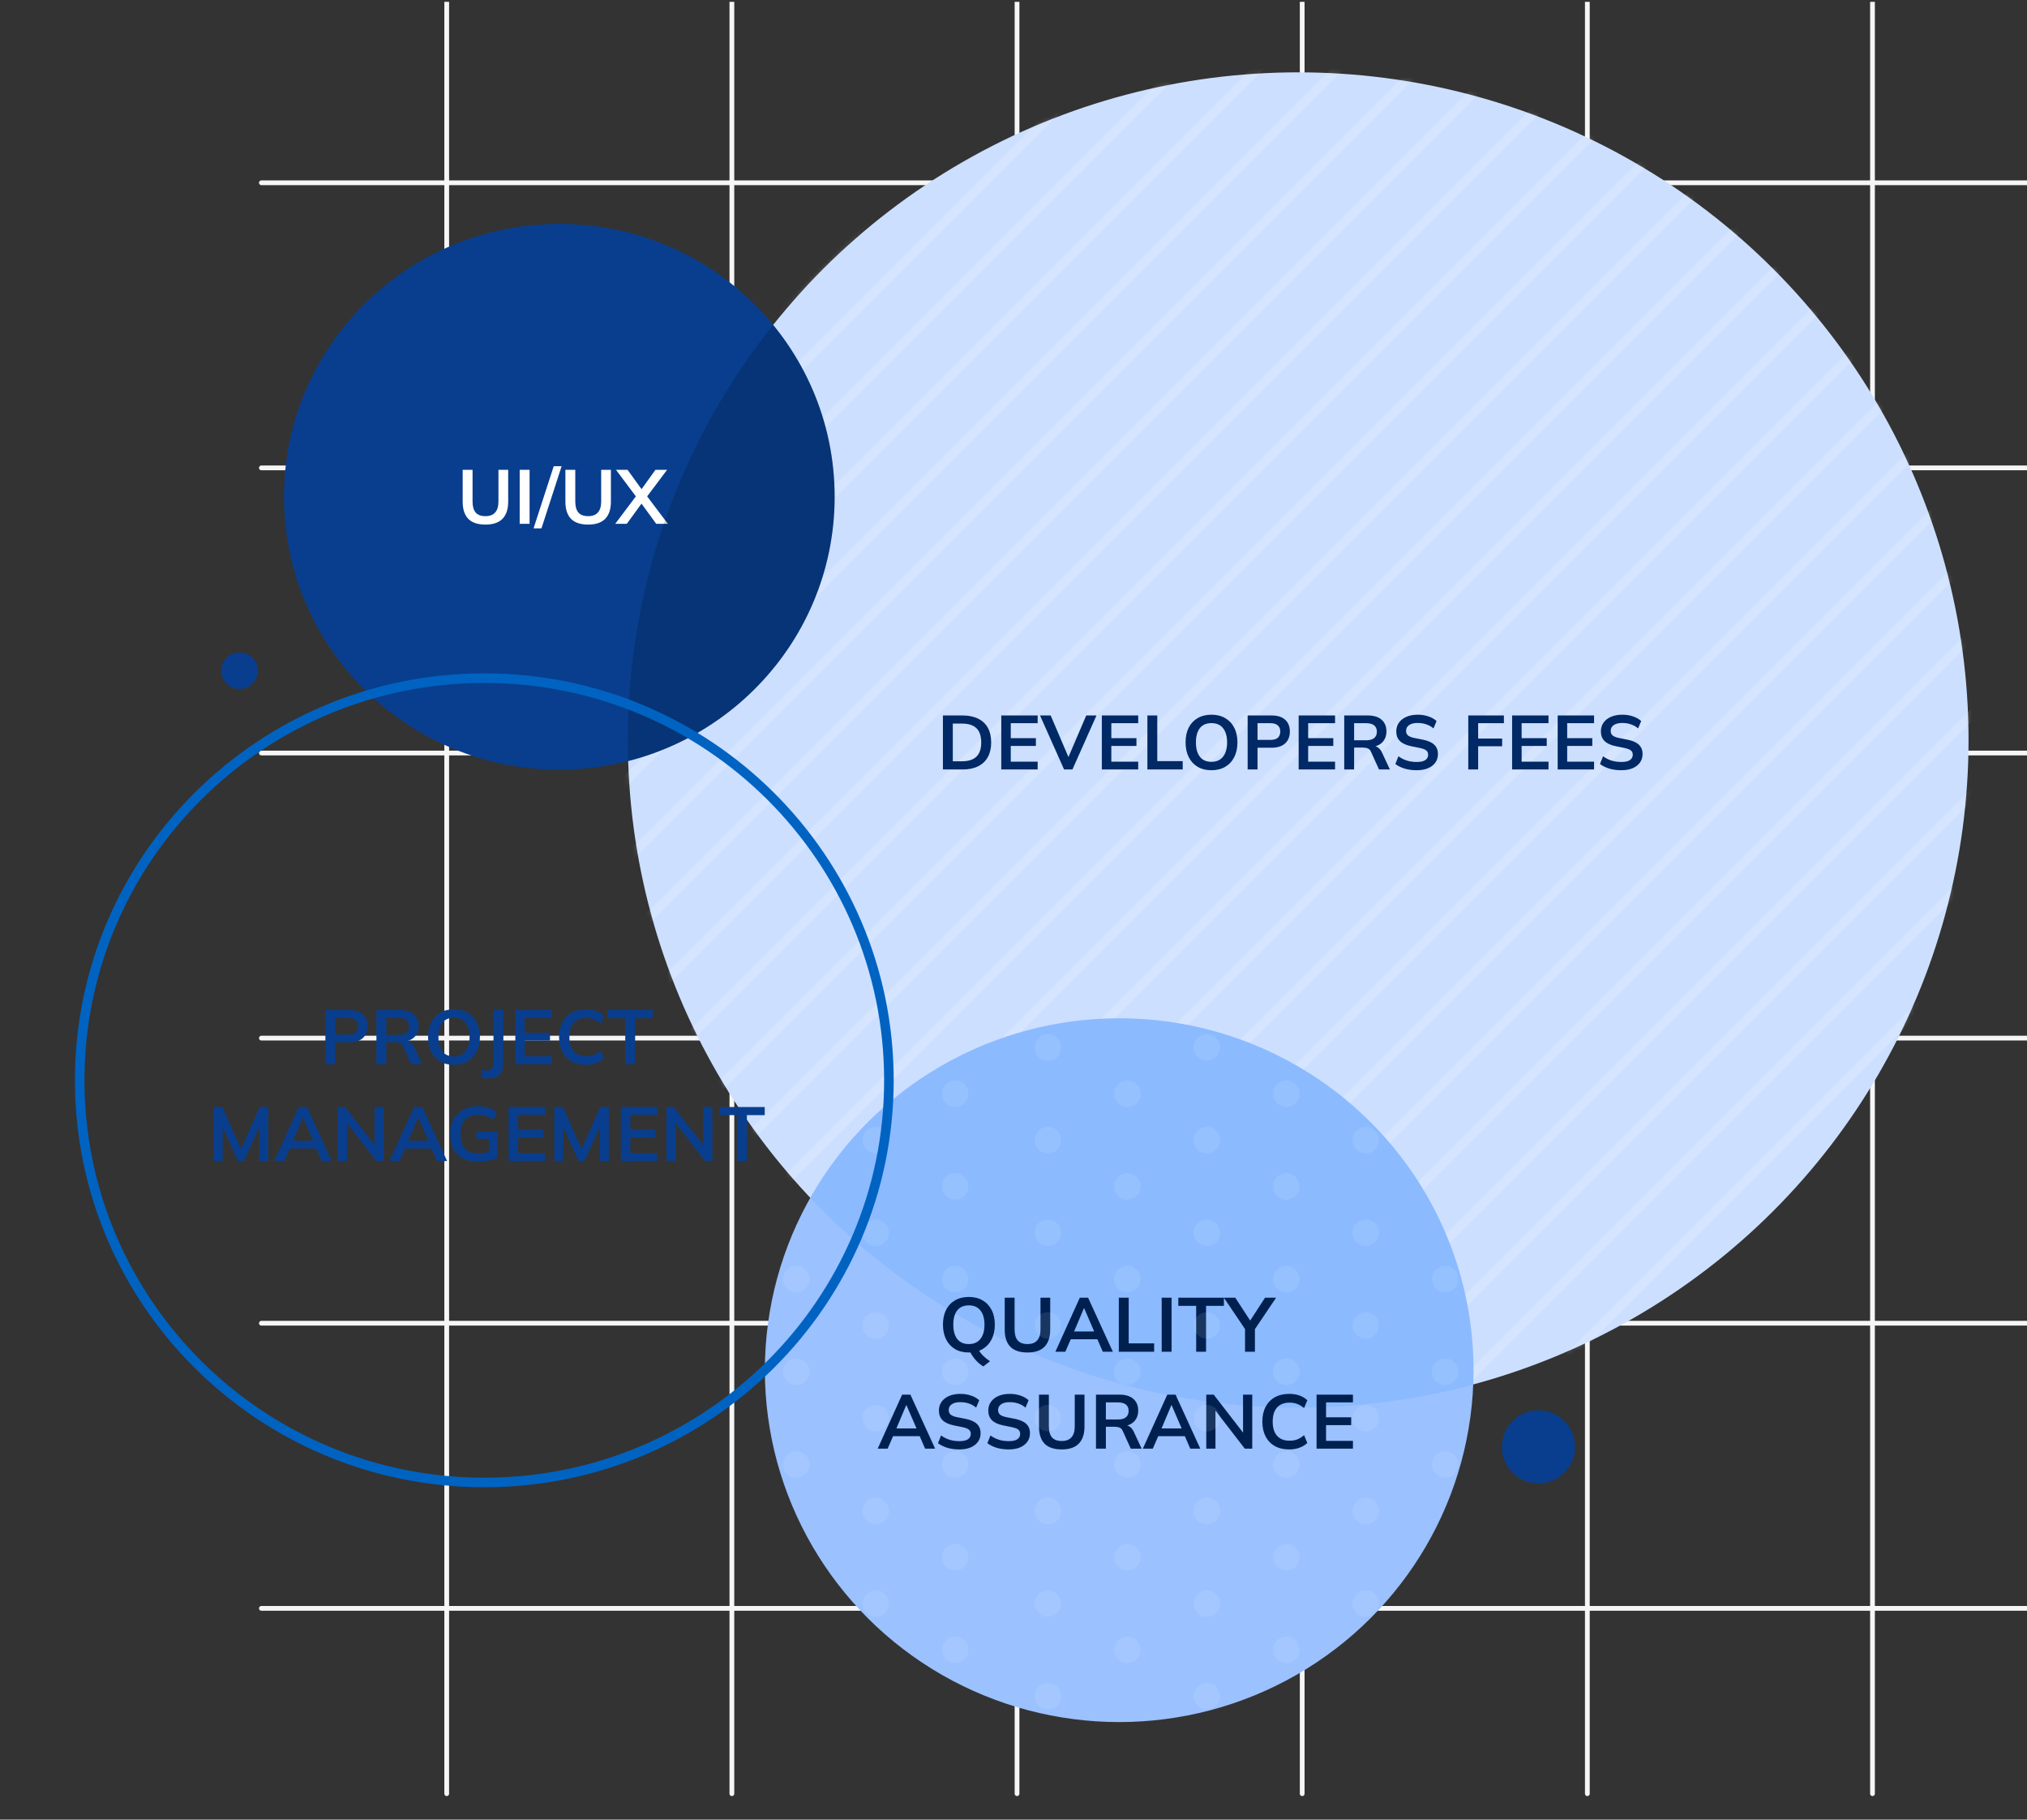 <?xml version="1.0" encoding="UTF-8"?>
<svg xmlns="http://www.w3.org/2000/svg" width="460" height="413" viewBox="0 0 460 413" fill="none">
  <rect x="0" y="0" width="460" height="413" fill="#333333" stroke="none"/>
  <g clip-path="url(#clip0_3981_9127)">
    <path d="M101.377 -0.58L101.377 407.106" stroke="#F6F6F6" stroke-width="1.079" stroke-linecap="round"></path>
    <path d="M295.514 -0.58L295.514 407.106" stroke="#F6F6F6" stroke-width="1.079" stroke-linecap="round"></path>
    <path d="M166.09 -0.58L166.09 407.106" stroke="#F6F6F6" stroke-width="1.079" stroke-linecap="round"></path>
    <path d="M360.225 -0.58L360.225 407.106" stroke="#F6F6F6" stroke-width="1.079" stroke-linecap="round"></path>
    <path d="M230.801 -0.58L230.801 407.106" stroke="#F6F6F6" stroke-width="1.079" stroke-linecap="round"></path>
    <path d="M424.938 -0.58L424.937 407.106" stroke="#F6F6F6" stroke-width="1.079" stroke-linecap="round"></path>
    <path d="M467 41.482L59.314 41.482" stroke="#F6F6F6" stroke-width="1.079" stroke-linecap="round"></path>
    <path d="M467 235.619L59.314 235.619" stroke="#F6F6F6" stroke-width="1.079" stroke-linecap="round"></path>
    <path d="M467 106.195L59.314 106.195" stroke="#F6F6F6" stroke-width="1.079" stroke-linecap="round"></path>
    <path d="M467 300.33L59.314 300.33" stroke="#F6F6F6" stroke-width="1.079" stroke-linecap="round"></path>
    <path d="M467 170.906L59.314 170.906" stroke="#F6F6F6" stroke-width="1.079" stroke-linecap="round"></path>
    <path d="M467 365.043L59.314 365.043" stroke="#F6F6F6" stroke-width="1.079" stroke-linecap="round"></path>
    <ellipse cx="294.608" cy="167.948" rx="152.127" ry="151.529" fill="#CCDFFF"></ellipse>
    <mask id="mask0_3981_9127" style="mask-type:alpha" maskUnits="userSpaceOnUse" x="142" y="16" width="305" height="304">
      <ellipse cx="294.608" cy="167.948" rx="152.127" ry="151.529" fill="#CCDFFF"></ellipse>
    </mask>
    <g mask="url(#mask0_3981_9127)">
      <g opacity="0.2">
        <path d="M195.39 14.854L-109.635 319.878" stroke="white" stroke-width="2.101" stroke-linecap="round"></path>
        <path d="M485.874 14.854L180.85 319.878" stroke="white" stroke-width="2.101" stroke-linecap="round"></path>
        <path d="M340.632 14.854L35.607 319.878" stroke="white" stroke-width="2.101" stroke-linecap="round"></path>
        <path d="M631.118 14.854L326.094 319.878" stroke="white" stroke-width="2.101" stroke-linecap="round"></path>
        <path d="M268.011 14.854L-37.014 319.878" stroke="white" stroke-width="2.101" stroke-linecap="round"></path>
        <path d="M558.497 14.854L253.473 319.878" stroke="white" stroke-width="2.101" stroke-linecap="round"></path>
        <path d="M413.253 14.854L108.229 319.878" stroke="white" stroke-width="2.101" stroke-linecap="round"></path>
        <path d="M703.739 14.854L398.715 319.878" stroke="white" stroke-width="2.101" stroke-linecap="round"></path>
        <path d="M231.7 14.854L-73.324 319.878" stroke="white" stroke-width="2.101" stroke-linecap="round"></path>
        <path d="M522.186 14.854L217.162 319.878" stroke="white" stroke-width="2.101" stroke-linecap="round"></path>
        <path d="M376.942 14.854L71.918 319.878" stroke="white" stroke-width="2.101" stroke-linecap="round"></path>
        <path d="M667.429 14.854L362.404 319.878" stroke="white" stroke-width="2.101" stroke-linecap="round"></path>
        <path d="M304.321 14.854L-0.703 319.878" stroke="white" stroke-width="2.101" stroke-linecap="round"></path>
        <path d="M594.808 14.854L289.783 319.878" stroke="white" stroke-width="2.101" stroke-linecap="round"></path>
        <path d="M449.563 14.854L144.539 319.878" stroke="white" stroke-width="2.101" stroke-linecap="round"></path>
        <path d="M740.05 14.854L435.025 319.878" stroke="white" stroke-width="2.101" stroke-linecap="round"></path>
        <path d="M213.544 14.854L-91.481 319.878" stroke="white" stroke-width="2.101" stroke-linecap="round"></path>
        <path d="M504.03 14.854L199.006 319.878" stroke="white" stroke-width="2.101" stroke-linecap="round"></path>
        <path d="M358.788 14.854L53.764 319.878" stroke="white" stroke-width="2.101" stroke-linecap="round"></path>
        <path d="M649.272 14.854L344.248 319.878" stroke="white" stroke-width="2.101" stroke-linecap="round"></path>
        <path d="M286.167 14.854L-18.857 319.878" stroke="white" stroke-width="2.101" stroke-linecap="round"></path>
        <path d="M576.651 14.854L271.627 319.878" stroke="white" stroke-width="2.101" stroke-linecap="round"></path>
        <path d="M431.409 14.854L126.385 319.878" stroke="white" stroke-width="2.101" stroke-linecap="round"></path>
        <path d="M721.894 14.854L416.869 319.878" stroke="white" stroke-width="2.101" stroke-linecap="round"></path>
        <path d="M249.856 14.854L-55.168 319.878" stroke="white" stroke-width="2.101" stroke-linecap="round"></path>
        <path d="M540.341 14.854L235.316 319.878" stroke="white" stroke-width="2.101" stroke-linecap="round"></path>
        <path d="M395.099 14.854L90.074 319.878" stroke="white" stroke-width="2.101" stroke-linecap="round"></path>
        <path d="M685.583 14.854L380.559 319.878" stroke="white" stroke-width="2.101" stroke-linecap="round"></path>
        <path d="M322.478 14.854L17.453 319.878" stroke="white" stroke-width="2.101" stroke-linecap="round"></path>
        <path d="M612.962 14.854L307.938 319.878" stroke="white" stroke-width="2.101" stroke-linecap="round"></path>
        <path d="M467.72 14.854L162.695 319.878" stroke="white" stroke-width="2.101" stroke-linecap="round"></path>
      </g>
    </g>
    <path d="M213.982 174.645V162.387H218.433C219.836 162.387 221.018 162.631 221.98 163.118C222.953 163.593 223.689 164.288 224.188 165.204C224.686 166.108 224.935 167.209 224.935 168.507C224.935 169.794 224.686 170.895 224.188 171.811C223.689 172.726 222.953 173.428 221.98 173.914C221.018 174.401 219.836 174.645 218.433 174.645H213.982ZM216.225 172.784H218.294C219.778 172.784 220.879 172.431 221.597 171.724C222.316 171.017 222.675 169.945 222.675 168.507C222.675 167.058 222.316 165.986 221.597 165.291C220.879 164.584 219.778 164.23 218.294 164.23H216.225V172.784ZM227.225 174.645V162.387H235.484V164.143H229.381V167.534H235.084V169.307H229.381V172.871H235.484V174.645H227.225ZM241.478 174.645L236.019 162.387H238.436L242.835 172.68H242.104L246.503 162.387H248.833L243.374 174.645H241.478ZM250.045 174.645V162.387H258.303V164.143H252.2V167.534H257.903V169.307H252.2V172.871H258.303V174.645H250.045ZM260.384 174.645V162.387H262.627V172.749H268.399V174.645H260.384ZM269.051 168.507C269.051 167.221 269.283 166.108 269.747 165.169C270.222 164.23 270.9 163.506 271.781 162.996C272.662 162.474 273.711 162.214 274.928 162.214C276.133 162.214 277.176 162.474 278.057 162.996C278.938 163.506 279.616 164.23 280.091 165.169C280.578 166.108 280.821 167.215 280.821 168.49C280.821 169.776 280.578 170.895 280.091 171.845C279.616 172.784 278.938 173.514 278.057 174.036C277.176 174.558 276.133 174.818 274.928 174.818C273.711 174.818 272.662 174.558 271.781 174.036C270.911 173.514 270.239 172.784 269.764 171.845C269.289 170.895 269.051 169.782 269.051 168.507ZM271.398 168.507C271.398 169.887 271.694 170.964 272.285 171.741C272.876 172.518 273.757 172.906 274.928 172.906C276.063 172.906 276.939 172.518 277.553 171.741C278.167 170.964 278.474 169.887 278.474 168.507C278.474 167.116 278.167 166.038 277.553 165.273C276.95 164.508 276.075 164.126 274.928 164.126C273.757 164.126 272.876 164.508 272.285 165.273C271.694 166.038 271.398 167.116 271.398 168.507ZM283.136 174.645V162.387H288.578C289.922 162.387 290.948 162.712 291.655 163.361C292.362 164.01 292.715 164.903 292.715 166.038C292.715 167.163 292.362 168.055 291.655 168.716C290.948 169.377 289.922 169.707 288.578 169.707H285.379V174.645H283.136ZM285.379 167.934H288.317C289.059 167.934 289.615 167.771 289.986 167.447C290.357 167.111 290.542 166.641 290.542 166.038C290.542 165.436 290.357 164.972 289.986 164.648C289.615 164.311 289.059 164.143 288.317 164.143H285.379V167.934ZM294.715 174.645V162.387H302.973V164.143H296.871V167.534H302.574V169.307H296.871V172.871H302.973V174.645H294.715ZM305.055 174.645V162.387H310.41C311.754 162.387 312.792 162.706 313.522 163.344C314.264 163.981 314.635 164.868 314.635 166.004C314.635 166.757 314.467 167.4 314.13 167.934C313.806 168.467 313.336 168.878 312.722 169.168C312.108 169.446 311.383 169.585 310.549 169.585L310.792 169.255H311.383C311.87 169.255 312.305 169.382 312.687 169.637C313.07 169.892 313.383 170.281 313.626 170.802L315.417 174.645H312.948L311.14 170.663C310.978 170.257 310.729 169.991 310.392 169.863C310.068 169.736 309.674 169.672 309.21 169.672H307.298V174.645H305.055ZM307.298 168.02H310.045C310.833 168.02 311.43 167.858 311.836 167.534C312.253 167.198 312.461 166.711 312.461 166.073C312.461 165.436 312.253 164.955 311.836 164.63C311.43 164.306 310.833 164.143 310.045 164.143H307.298V168.02ZM321.506 174.818C320.52 174.818 319.61 174.697 318.776 174.453C317.953 174.198 317.246 173.851 316.655 173.41L317.35 171.654C317.744 171.932 318.156 172.17 318.585 172.367C319.014 172.552 319.471 172.697 319.958 172.802C320.445 172.894 320.961 172.941 321.506 172.941C322.421 172.941 323.082 172.79 323.488 172.489C323.893 172.187 324.096 171.793 324.096 171.306C324.096 170.878 323.957 170.553 323.679 170.333C323.401 170.101 322.902 169.91 322.184 169.759L320.219 169.359C319.095 169.127 318.254 168.739 317.698 168.194C317.142 167.65 316.863 166.919 316.863 166.004C316.863 165.239 317.066 164.572 317.472 164.004C317.878 163.436 318.446 162.996 319.176 162.683C319.906 162.37 320.758 162.214 321.732 162.214C322.601 162.214 323.406 162.341 324.148 162.596C324.89 162.839 325.51 163.193 326.008 163.657L325.313 165.326C324.815 164.908 324.27 164.601 323.679 164.404C323.088 164.196 322.427 164.091 321.697 164.091C320.874 164.091 320.231 164.253 319.767 164.578C319.315 164.891 319.089 165.326 319.089 165.882C319.089 166.311 319.228 166.653 319.506 166.908C319.796 167.163 320.283 167.36 320.967 167.499L322.914 167.881C324.073 168.113 324.931 168.496 325.487 169.029C326.043 169.55 326.321 170.257 326.321 171.15C326.321 171.88 326.124 172.523 325.73 173.08C325.336 173.625 324.78 174.053 324.061 174.366C323.343 174.668 322.491 174.818 321.506 174.818ZM333.205 174.645V162.387H341.29V164.143H335.448V167.621H340.89V169.377H335.448V174.645H333.205ZM343.155 174.645V162.387H351.413V164.143H345.311V167.534H351.013V169.307H345.311V172.871H351.413V174.645H343.155ZM353.495 174.645V162.387H361.753V164.143H355.651V167.534H361.353V169.307H355.651V172.871H361.753V174.645H353.495ZM367.942 174.818C366.957 174.818 366.047 174.697 365.212 174.453C364.389 174.198 363.682 173.851 363.091 173.41L363.786 171.654C364.181 171.932 364.592 172.17 365.021 172.367C365.45 172.552 365.908 172.697 366.394 172.802C366.881 172.894 367.397 172.941 367.942 172.941C368.857 172.941 369.518 172.79 369.924 172.489C370.329 172.187 370.532 171.793 370.532 171.306C370.532 170.878 370.393 170.553 370.115 170.333C369.837 170.101 369.338 169.91 368.62 169.759L366.655 169.359C365.531 169.127 364.691 168.739 364.134 168.194C363.578 167.65 363.3 166.919 363.3 166.004C363.3 165.239 363.503 164.572 363.908 164.004C364.314 163.436 364.882 162.996 365.612 162.683C366.342 162.37 367.194 162.214 368.168 162.214C369.037 162.214 369.843 162.341 370.584 162.596C371.326 162.839 371.946 163.193 372.445 163.657L371.749 165.326C371.251 164.908 370.706 164.601 370.115 164.404C369.524 164.196 368.863 164.091 368.133 164.091C367.31 164.091 366.667 164.253 366.203 164.578C365.751 164.891 365.525 165.326 365.525 165.882C365.525 166.311 365.664 166.653 365.942 166.908C366.232 167.163 366.719 167.36 367.403 167.499L369.35 167.881C370.509 168.113 371.367 168.496 371.923 169.029C372.479 169.55 372.758 170.257 372.758 171.15C372.758 171.88 372.561 172.523 372.167 173.08C371.772 173.625 371.216 174.053 370.497 174.366C369.779 174.668 368.927 174.818 367.942 174.818Z" fill="#002966"></path>
    <ellipse cx="126.928" cy="112.756" rx="62.481" ry="61.938" fill="#093E8E"></ellipse>
    <path d="M110.179 119.064C108.429 119.064 107.125 118.63 106.267 117.761C105.421 116.88 104.998 115.581 104.998 113.866V106.633H107.241V113.849C107.241 114.938 107.473 115.761 107.936 116.317C108.412 116.874 109.159 117.152 110.179 117.152C111.153 117.152 111.883 116.874 112.37 116.317C112.868 115.761 113.117 114.938 113.117 113.849V106.633H115.325V113.866C115.325 115.581 114.891 116.88 114.021 117.761C113.164 118.63 111.883 119.064 110.179 119.064ZM117.937 118.891V106.633H120.18V118.891H117.937ZM122.878 119.916H121.087L125.66 105.816H127.451L122.878 119.916ZM133.491 119.064C131.74 119.064 130.437 118.63 129.579 117.761C128.733 116.88 128.31 115.581 128.31 113.866V106.633H130.552V113.849C130.552 114.938 130.784 115.761 131.248 116.317C131.723 116.874 132.471 117.152 133.491 117.152C134.464 117.152 135.195 116.874 135.681 116.317C136.18 115.761 136.429 114.938 136.429 113.849V106.633H138.637V113.866C138.637 115.581 138.202 116.88 137.333 117.761C136.475 118.63 135.195 119.064 133.491 119.064ZM139.618 118.891L144.66 112.18V113.136L139.792 106.633H142.417L145.946 111.519H145.234L148.746 106.633H151.388L146.503 113.136V112.18L151.562 118.891H148.919L145.199 113.779H145.964L142.243 118.891H139.618Z" fill="white"></path>
    <path opacity="0.3" fill-rule="evenodd" clip-rule="evenodd" d="M142.555 172.742C142.505 171.15 142.48 169.552 142.48 167.949C142.48 132.34 154.812 99.6 175.453 73.734C184.18 84.385 189.41 97.966 189.41 112.757C189.41 141.615 169.501 165.864 142.555 172.742Z" fill="black" fill-opacity="0.56"></path>
    <circle cx="54.364" cy="152.238" r="4.152" fill="#093E8E"></circle>
    <circle cx="349.131" cy="328.387" r="8.303" fill="#093E8E"></circle>
    <ellipse cx="253.986" cy="310.986" rx="80.41" ry="79.867" fill="#9BC1FF"></ellipse>
    <path opacity="0.3" fill-rule="evenodd" clip-rule="evenodd" d="M183.875 271.851C197.66 247.539 223.893 231.119 253.987 231.119C298.396 231.119 334.397 266.877 334.397 310.986C334.397 312.082 334.375 313.173 334.331 314.259C321.667 317.662 308.35 319.477 294.607 319.477C250.966 319.477 211.616 301.172 183.875 271.851Z" fill="#0083FF" fill-opacity="0.35"></path>
    <path d="M223.153 310.135C222.782 309.926 222.405 309.648 222.023 309.3C221.652 308.964 221.304 308.582 220.98 308.153C220.655 307.724 220.377 307.289 220.145 306.849L221.936 306.084C222.226 306.687 222.62 307.232 223.118 307.718C223.617 308.205 224.132 308.617 224.666 308.953L223.153 310.135ZM213.991 300.66C213.991 299.373 214.222 298.26 214.686 297.322C215.161 296.383 215.839 295.658 216.72 295.148C217.601 294.627 218.65 294.366 219.867 294.366C221.073 294.366 222.116 294.627 222.997 295.148C223.877 295.658 224.556 296.383 225.031 297.322C225.518 298.26 225.761 299.367 225.761 300.642C225.761 301.929 225.518 303.047 225.031 303.998C224.556 304.937 223.877 305.667 222.997 306.188C222.116 306.71 221.073 306.971 219.867 306.971C218.65 306.971 217.601 306.71 216.72 306.188C215.851 305.667 215.179 304.937 214.703 303.998C214.228 303.047 213.991 301.935 213.991 300.66ZM216.338 300.66C216.338 302.039 216.633 303.117 217.224 303.893C217.816 304.67 218.696 305.058 219.867 305.058C221.003 305.058 221.878 304.67 222.492 303.893C223.107 303.117 223.414 302.039 223.414 300.66C223.414 299.269 223.107 298.191 222.492 297.426C221.89 296.661 221.015 296.278 219.867 296.278C218.696 296.278 217.816 296.661 217.224 297.426C216.633 298.191 216.338 299.269 216.338 300.66ZM233.187 306.971C231.437 306.971 230.133 306.536 229.275 305.667C228.429 304.786 228.006 303.488 228.006 301.772V294.54H230.248V301.755C230.248 302.844 230.48 303.667 230.944 304.224C231.419 304.78 232.167 305.058 233.187 305.058C234.16 305.058 234.891 304.78 235.377 304.224C235.876 303.667 236.125 302.844 236.125 301.755V294.54H238.333V301.772C238.333 303.488 237.898 304.786 237.029 305.667C236.171 306.536 234.891 306.971 233.187 306.971ZM239.504 306.797L245.05 294.54H246.928L252.543 306.797H250.266L248.771 303.354L249.675 303.963H242.32L243.259 303.354L241.764 306.797H239.504ZM245.972 296.939L243.52 302.746L243.068 302.207H248.91L248.545 302.746L246.041 296.939H245.972ZM253.9 306.797V294.54H256.142V304.902H261.914V306.797H253.9ZM263.628 306.797V294.54H265.871V306.797H263.628ZM271.455 306.797V296.383H267.404V294.54H277.749V296.383H273.698V306.797H271.455ZM282.544 306.797V301.007L283.014 302.346L277.746 294.54H280.336L283.953 300.103H283.466L287.082 294.54H289.586L284.335 302.346L284.787 301.007V306.797H282.544ZM199.18 328.797L204.726 316.54H206.604L212.219 328.797H209.942L208.447 325.354L209.351 325.963H201.996L202.935 325.354L201.44 328.797H199.18ZM205.648 318.939L203.196 324.746L202.744 324.207H208.586L208.221 324.746L205.717 318.939H205.648ZM217.717 328.971C216.731 328.971 215.822 328.849 214.987 328.606C214.164 328.351 213.457 328.003 212.866 327.562L213.561 325.806C213.956 326.085 214.367 326.322 214.796 326.519C215.225 326.705 215.683 326.85 216.169 326.954C216.656 327.047 217.172 327.093 217.717 327.093C218.632 327.093 219.293 326.942 219.699 326.641C220.104 326.34 220.307 325.946 220.307 325.459C220.307 325.03 220.168 324.705 219.89 324.485C219.612 324.253 219.113 324.062 218.395 323.911L216.43 323.512C215.306 323.28 214.466 322.891 213.909 322.347C213.353 321.802 213.075 321.072 213.075 320.156C213.075 319.391 213.277 318.725 213.683 318.157C214.089 317.589 214.657 317.148 215.387 316.835C216.117 316.522 216.969 316.366 217.943 316.366C218.812 316.366 219.618 316.493 220.359 316.748C221.101 316.992 221.721 317.345 222.22 317.809L221.524 319.478C221.026 319.061 220.481 318.754 219.89 318.557C219.299 318.348 218.638 318.244 217.908 318.244C217.085 318.244 216.442 318.406 215.978 318.73C215.526 319.043 215.3 319.478 215.3 320.034C215.3 320.463 215.439 320.805 215.717 321.06C216.007 321.315 216.494 321.512 217.178 321.651L219.125 322.034C220.284 322.266 221.142 322.648 221.698 323.181C222.254 323.703 222.533 324.41 222.533 325.302C222.533 326.033 222.336 326.676 221.941 327.232C221.547 327.777 220.991 328.206 220.272 328.519C219.554 328.82 218.702 328.971 217.717 328.971ZM228.923 328.971C227.937 328.971 227.027 328.849 226.193 328.606C225.37 328.351 224.663 328.003 224.072 327.562L224.767 325.806C225.161 326.085 225.573 326.322 226.002 326.519C226.431 326.705 226.888 326.85 227.375 326.954C227.862 327.047 228.378 327.093 228.923 327.093C229.838 327.093 230.499 326.942 230.905 326.641C231.31 326.34 231.513 325.946 231.513 325.459C231.513 325.03 231.374 324.705 231.096 324.485C230.818 324.253 230.319 324.062 229.601 323.911L227.636 323.512C226.512 323.28 225.671 322.891 225.115 322.347C224.559 321.802 224.28 321.072 224.28 320.156C224.28 319.391 224.483 318.725 224.889 318.157C225.295 317.589 225.863 317.148 226.593 316.835C227.323 316.522 228.175 316.366 229.149 316.366C230.018 316.366 230.823 316.493 231.565 316.748C232.307 316.992 232.927 317.345 233.425 317.809L232.73 319.478C232.232 319.061 231.687 318.754 231.096 318.557C230.505 318.348 229.844 318.244 229.114 318.244C228.291 318.244 227.648 318.406 227.184 318.73C226.732 319.043 226.506 319.478 226.506 320.034C226.506 320.463 226.645 320.805 226.923 321.06C227.213 321.315 227.7 321.512 228.384 321.651L230.331 322.034C231.49 322.266 232.348 322.648 232.904 323.181C233.46 323.703 233.738 324.41 233.738 325.302C233.738 326.033 233.541 326.676 233.147 327.232C232.753 327.777 232.197 328.206 231.478 328.519C230.76 328.82 229.908 328.971 228.923 328.971ZM240.963 328.971C239.213 328.971 237.909 328.536 237.051 327.667C236.205 326.786 235.782 325.488 235.782 323.772V316.54H238.025V323.755C238.025 324.844 238.256 325.667 238.72 326.224C239.195 326.78 239.943 327.058 240.963 327.058C241.936 327.058 242.667 326.78 243.153 326.224C243.652 325.667 243.901 324.844 243.901 323.755V316.54H246.109V323.772C246.109 325.488 245.674 326.786 244.805 327.667C243.947 328.536 242.667 328.971 240.963 328.971ZM248.721 328.797V316.54H254.076C255.42 316.54 256.458 316.858 257.188 317.496C257.93 318.133 258.301 319.02 258.301 320.156C258.301 320.909 258.133 321.553 257.797 322.086C257.472 322.619 257.003 323.031 256.388 323.32C255.774 323.598 255.05 323.738 254.215 323.738L254.458 323.407H255.05C255.536 323.407 255.971 323.535 256.354 323.79C256.736 324.045 257.049 324.433 257.292 324.955L259.083 328.797H256.614L254.806 324.815C254.644 324.41 254.395 324.143 254.059 324.016C253.734 323.888 253.34 323.824 252.876 323.824H250.964V328.797H248.721ZM250.964 322.173H253.711C254.499 322.173 255.096 322.011 255.502 321.686C255.919 321.35 256.128 320.863 256.128 320.226C256.128 319.588 255.919 319.107 255.502 318.783C255.096 318.458 254.499 318.296 253.711 318.296H250.964V322.173ZM259.352 328.797L264.898 316.54H266.776L272.391 328.797H270.114L268.619 325.354L269.523 325.963H262.168L263.107 325.354L261.612 328.797H259.352ZM265.819 318.939L263.368 324.746L262.916 324.207H268.758L268.393 324.746L265.889 318.939H265.819ZM273.747 328.797V316.54H275.434L282.545 325.737H282.093V316.54H284.179V328.797H282.493L275.399 319.6H275.834V328.797H273.747ZM292.574 328.971C291.299 328.971 290.204 328.716 289.288 328.206C288.384 327.684 287.689 326.954 287.202 326.015C286.715 325.065 286.472 323.946 286.472 322.66C286.472 321.373 286.715 320.26 287.202 319.322C287.689 318.383 288.384 317.658 289.288 317.148C290.204 316.627 291.299 316.366 292.574 316.366C293.432 316.366 294.203 316.488 294.887 316.731C295.582 316.974 296.179 317.334 296.678 317.809L295.947 319.582C295.403 319.142 294.875 318.829 294.365 318.643C293.867 318.446 293.293 318.348 292.644 318.348C291.404 318.348 290.453 318.725 289.793 319.478C289.144 320.22 288.819 321.28 288.819 322.66C288.819 324.039 289.144 325.105 289.793 325.859C290.453 326.612 291.404 326.989 292.644 326.989C293.293 326.989 293.867 326.896 294.365 326.711C294.875 326.514 295.403 326.189 295.947 325.737L296.678 327.51C296.179 327.974 295.582 328.333 294.887 328.588C294.203 328.843 293.432 328.971 292.574 328.971ZM298.774 328.797V316.54H307.032V318.296H300.93V321.686H306.632V323.459H300.93V327.024H307.032V328.797H298.774Z" fill="#002050"></path>
    <mask id="mask1_3981_9127" style="mask-type:alpha" maskUnits="userSpaceOnUse" x="173" y="231" width="162" height="160">
      <ellipse cx="253.986" cy="310.986" rx="80.41" ry="79.867" fill="#9BC1FF"></ellipse>
    </mask>
    <g mask="url(#mask1_3981_9127)">
      <g opacity="0.1">
        <circle cx="273.869" cy="300.838" r="3.006" transform="rotate(-90 273.869 300.838)" fill="white"></circle>
        <circle cx="309.935" cy="300.838" r="3.006" transform="rotate(-90 309.935 300.838)" fill="white"></circle>
        <circle cx="291.902" cy="290.319" r="3.006" transform="rotate(-90 291.902 290.319)" fill="white"></circle>
        <circle cx="327.968" cy="290.319" r="3.006" transform="rotate(-90 327.968 290.319)" fill="white"></circle>
        <circle cx="273.869" cy="384.992" r="3.006" transform="rotate(-90 273.869 384.992)" fill="white"></circle>
        <circle cx="309.935" cy="384.992" r="3.006" transform="rotate(-90 309.935 384.992)" fill="white"></circle>
        <circle cx="291.902" cy="374.473" r="3.006" transform="rotate(-90 291.902 374.473)" fill="white"></circle>
        <circle cx="327.968" cy="374.473" r="3.006" transform="rotate(-90 327.968 374.473)" fill="white"></circle>
        <circle cx="273.869" cy="279.799" r="3.006" transform="rotate(-90 273.869 279.799)" fill="white"></circle>
        <circle cx="309.935" cy="279.799" r="3.006" transform="rotate(-90 309.935 279.799)" fill="white"></circle>
        <circle cx="291.902" cy="269.28" r="3.006" transform="rotate(-90 291.902 269.28)" fill="white"></circle>
        <circle cx="327.968" cy="269.28" r="3.006" transform="rotate(-90 327.968 269.28)" fill="white"></circle>
        <circle cx="273.869" cy="363.955" r="3.006" transform="rotate(-90 273.869 363.955)" fill="white"></circle>
        <circle cx="309.935" cy="363.955" r="3.006" transform="rotate(-90 309.935 363.955)" fill="white"></circle>
        <circle cx="291.902" cy="353.434" r="3.006" transform="rotate(-90 291.902 353.434)" fill="white"></circle>
        <circle cx="327.968" cy="353.434" r="3.006" transform="rotate(-90 327.968 353.434)" fill="white"></circle>
        <circle cx="273.869" cy="258.76" r="3.006" transform="rotate(-90 273.869 258.76)" fill="white"></circle>
        <circle cx="309.935" cy="258.76" r="3.006" transform="rotate(-90 309.935 258.76)" fill="white"></circle>
        <circle cx="291.902" cy="248.241" r="3.006" transform="rotate(-90 291.902 248.241)" fill="white"></circle>
        <circle cx="327.968" cy="248.241" r="3.006" transform="rotate(-90 327.968 248.241)" fill="white"></circle>
        <circle cx="273.869" cy="342.914" r="3.006" transform="rotate(-90 273.869 342.914)" fill="white"></circle>
        <circle cx="309.935" cy="342.914" r="3.006" transform="rotate(-90 309.935 342.914)" fill="white"></circle>
        <circle cx="291.902" cy="332.395" r="3.006" transform="rotate(-90 291.902 332.395)" fill="white"></circle>
        <circle cx="327.968" cy="332.395" r="3.006" transform="rotate(-90 327.968 332.395)" fill="white"></circle>
        <circle cx="273.869" cy="237.721" r="3.006" transform="rotate(-90 273.869 237.721)" fill="white"></circle>
        <circle cx="309.935" cy="237.721" r="3.006" transform="rotate(-90 309.935 237.721)" fill="white"></circle>
        <circle cx="273.869" cy="321.877" r="3.006" transform="rotate(-90 273.869 321.877)" fill="white"></circle>
        <circle cx="309.935" cy="321.875" r="3.006" transform="rotate(-90 309.935 321.875)" fill="white"></circle>
        <circle cx="291.902" cy="311.358" r="3.006" transform="rotate(-90 291.902 311.358)" fill="white"></circle>
        <circle cx="327.968" cy="311.358" r="3.006" transform="rotate(-90 327.968 311.358)" fill="white"></circle>
        <circle cx="198.73" cy="300.838" r="3.006" transform="rotate(-90 198.73 300.838)" fill="white"></circle>
        <circle cx="237.802" cy="300.838" r="3.006" transform="rotate(-90 237.802 300.838)" fill="white"></circle>
        <circle cx="180.697" cy="290.319" r="3.006" transform="rotate(-90 180.697 290.319)" fill="white"></circle>
        <circle cx="216.763" cy="290.319" r="3.006" transform="rotate(-90 216.763 290.319)" fill="white"></circle>
        <circle cx="255.836" cy="290.319" r="3.006" transform="rotate(-90 255.836 290.319)" fill="white"></circle>
        <circle cx="198.73" cy="384.992" r="3.006" transform="rotate(-90 198.73 384.992)" fill="white"></circle>
        <circle cx="237.802" cy="384.992" r="3.006" transform="rotate(-90 237.802 384.992)" fill="white"></circle>
        <circle cx="180.697" cy="374.473" r="3.006" transform="rotate(-90 180.697 374.473)" fill="white"></circle>
        <circle cx="216.763" cy="374.473" r="3.006" transform="rotate(-90 216.763 374.473)" fill="white"></circle>
        <circle cx="255.836" cy="374.473" r="3.006" transform="rotate(-90 255.836 374.473)" fill="white"></circle>
        <circle cx="198.73" cy="279.799" r="3.006" transform="rotate(-90 198.73 279.799)" fill="white"></circle>
        <circle cx="237.802" cy="279.799" r="3.006" transform="rotate(-90 237.802 279.799)" fill="white"></circle>
        <circle cx="180.697" cy="269.28" r="3.006" transform="rotate(-90 180.697 269.28)" fill="white"></circle>
        <circle cx="216.763" cy="269.28" r="3.006" transform="rotate(-90 216.763 269.28)" fill="white"></circle>
        <circle cx="255.836" cy="269.28" r="3.006" transform="rotate(-90 255.836 269.28)" fill="white"></circle>
        <circle cx="198.73" cy="363.955" r="3.006" transform="rotate(-90 198.73 363.955)" fill="white"></circle>
        <circle cx="237.802" cy="363.955" r="3.006" transform="rotate(-90 237.802 363.955)" fill="white"></circle>
        <circle cx="180.697" cy="353.434" r="3.006" transform="rotate(-90 180.697 353.434)" fill="white"></circle>
        <circle cx="216.763" cy="353.434" r="3.006" transform="rotate(-90 216.763 353.434)" fill="white"></circle>
        <circle cx="255.836" cy="353.434" r="3.006" transform="rotate(-90 255.836 353.434)" fill="white"></circle>
        <circle cx="198.73" cy="258.76" r="3.006" transform="rotate(-90 198.73 258.76)" fill="white"></circle>
        <circle cx="237.802" cy="258.76" r="3.006" transform="rotate(-90 237.802 258.76)" fill="white"></circle>
        <circle cx="180.697" cy="248.241" r="3.006" transform="rotate(-90 180.697 248.241)" fill="white"></circle>
        <circle cx="216.763" cy="248.241" r="3.006" transform="rotate(-90 216.763 248.241)" fill="white"></circle>
        <circle cx="255.836" cy="248.241" r="3.006" transform="rotate(-90 255.836 248.241)" fill="white"></circle>
        <circle cx="198.73" cy="342.914" r="3.006" transform="rotate(-90 198.73 342.914)" fill="white"></circle>
        <circle cx="237.802" cy="342.914" r="3.006" transform="rotate(-90 237.802 342.914)" fill="white"></circle>
        <circle cx="180.697" cy="332.395" r="3.006" transform="rotate(-90 180.697 332.395)" fill="white"></circle>
        <circle cx="216.763" cy="332.395" r="3.006" transform="rotate(-90 216.763 332.395)" fill="white"></circle>
        <circle cx="255.836" cy="332.395" r="3.006" transform="rotate(-90 255.836 332.395)" fill="white"></circle>
        <circle cx="198.73" cy="237.721" r="3.006" transform="rotate(-90 198.73 237.721)" fill="white"></circle>
        <circle cx="237.802" cy="237.721" r="3.006" transform="rotate(-90 237.802 237.721)" fill="white"></circle>
        <circle cx="198.73" cy="321.877" r="3.006" transform="rotate(-90 198.73 321.877)" fill="white"></circle>
        <circle cx="237.802" cy="321.877" r="3.006" transform="rotate(-90 237.802 321.877)" fill="white"></circle>
        <circle cx="180.697" cy="311.358" r="3.006" transform="rotate(-90 180.697 311.358)" fill="white"></circle>
        <circle cx="216.763" cy="311.358" r="3.006" transform="rotate(-90 216.763 311.358)" fill="white"></circle>
        <circle cx="255.836" cy="311.358" r="3.006" transform="rotate(-90 255.836 311.358)" fill="white"></circle>
      </g>
    </g>
    <path d="M201.726 245.195C201.726 295.6 160.623 336.472 109.906 336.472C59.19 336.472 18.087 295.6 18.087 245.195C18.087 194.791 59.19 153.919 109.906 153.919C160.623 153.919 201.726 194.791 201.726 245.195Z" stroke="#0063C1" stroke-width="2.173"></path>
    <path d="M73.841 241.514V229.257H79.283C80.627 229.257 81.653 229.581 82.36 230.23C83.067 230.879 83.421 231.772 83.421 232.908C83.421 234.032 83.067 234.924 82.36 235.585C81.653 236.246 80.627 236.576 79.283 236.576H76.084V241.514H73.841ZM76.084 234.803H79.022C79.764 234.803 80.32 234.64 80.691 234.316C81.062 233.98 81.248 233.51 81.248 232.908C81.248 232.305 81.062 231.841 80.691 231.517C80.32 231.181 79.764 231.013 79.022 231.013H76.084V234.803ZM85.421 241.514V229.257H90.775C92.12 229.257 93.157 229.575 93.888 230.213C94.629 230.85 95 231.737 95 232.873C95 233.626 94.832 234.27 94.496 234.803C94.171 235.336 93.702 235.747 93.088 236.037C92.473 236.315 91.749 236.454 90.914 236.454L91.158 236.124H91.749C92.236 236.124 92.67 236.252 93.053 236.507C93.435 236.761 93.748 237.15 93.992 237.671L95.782 241.514H93.314L91.506 237.532C91.343 237.127 91.094 236.86 90.758 236.733C90.433 236.605 90.039 236.541 89.576 236.541H87.663V241.514H85.421ZM87.663 234.89H90.41C91.198 234.89 91.795 234.727 92.201 234.403C92.618 234.067 92.827 233.58 92.827 232.942C92.827 232.305 92.618 231.824 92.201 231.499C91.795 231.175 91.198 231.013 90.41 231.013H87.663V234.89ZM97.143 235.376C97.143 234.09 97.375 232.977 97.839 232.038C98.314 231.099 98.992 230.375 99.873 229.865C100.754 229.343 101.803 229.083 103.02 229.083C104.225 229.083 105.268 229.343 106.149 229.865C107.03 230.375 107.708 231.099 108.183 232.038C108.67 232.977 108.914 234.084 108.914 235.359C108.914 236.646 108.67 237.764 108.183 238.715C107.708 239.653 107.03 240.384 106.149 240.905C105.268 241.427 104.225 241.688 103.02 241.688C101.803 241.688 100.754 241.427 99.873 240.905C99.004 240.384 98.331 239.653 97.856 238.715C97.381 237.764 97.143 236.651 97.143 235.376ZM99.49 235.376C99.49 236.756 99.786 237.834 100.377 238.61C100.968 239.387 101.849 239.775 103.02 239.775C104.156 239.775 105.031 239.387 105.645 238.61C106.259 237.834 106.566 236.756 106.566 235.376C106.566 233.986 106.259 232.908 105.645 232.143C105.042 231.378 104.167 230.995 103.02 230.995C101.849 230.995 100.968 231.378 100.377 232.143C99.786 232.908 99.49 233.986 99.49 235.376ZM110.859 244.765C110.662 244.765 110.425 244.753 110.146 244.73C109.88 244.707 109.607 244.666 109.329 244.608V242.835C109.549 242.881 109.758 242.916 109.955 242.939C110.164 242.963 110.338 242.974 110.477 242.974C111.01 242.974 111.392 242.818 111.624 242.505C111.868 242.192 111.989 241.693 111.989 241.009V229.257H114.232V241.009C114.232 241.844 114.116 242.539 113.884 243.096C113.653 243.652 113.287 244.069 112.789 244.348C112.302 244.626 111.659 244.765 110.859 244.765ZM116.95 241.514V229.257H125.208V231.013H119.105V234.403H124.808V236.176H119.105V239.74H125.208V241.514H116.95ZM132.975 241.688C131.7 241.688 130.605 241.433 129.689 240.923C128.785 240.401 128.09 239.671 127.603 238.732C127.116 237.781 126.873 236.663 126.873 235.376C126.873 234.09 127.116 232.977 127.603 232.038C128.09 231.099 128.785 230.375 129.689 229.865C130.605 229.343 131.7 229.083 132.975 229.083C133.833 229.083 134.604 229.204 135.287 229.448C135.983 229.691 136.58 230.051 137.078 230.526L136.348 232.299C135.803 231.859 135.276 231.546 134.766 231.36C134.267 231.163 133.694 231.065 133.045 231.065C131.804 231.065 130.854 231.441 130.193 232.195C129.544 232.937 129.22 233.997 129.22 235.376C129.22 236.756 129.544 237.822 130.193 238.575C130.854 239.329 131.804 239.706 133.045 239.706C133.694 239.706 134.267 239.613 134.766 239.427C135.276 239.23 135.803 238.906 136.348 238.454L137.078 240.227C136.58 240.691 135.983 241.05 135.287 241.305C134.604 241.56 133.833 241.688 132.975 241.688ZM141.891 241.514V231.099H137.84V229.257H148.184V231.099H144.134V241.514H141.891ZM48.501 263.514V251.257H50.466L54.969 261.393H54.43L58.933 251.257H60.88V263.514H58.846V254.421H59.472L55.351 263.514H54.013L49.892 254.421H50.535V263.514H48.501ZM62.255 263.514L67.802 251.257H69.679L75.295 263.514H73.017L71.522 260.071L72.426 260.68H65.072L66.011 260.071L64.516 263.514H62.255ZM68.723 253.656L66.272 259.463L65.82 258.924H71.661L71.296 259.463L68.793 253.656H68.723ZM76.651 263.514V251.257H78.338L85.448 260.454H84.996V251.257H87.083V263.514H85.396L78.303 254.316H78.737V263.514H76.651ZM88.419 263.514L93.966 251.257H95.843L101.459 263.514H99.181L97.686 260.071L98.59 260.68H91.236L92.175 260.071L90.68 263.514H88.419ZM94.887 253.656L92.436 259.463L91.984 258.924H97.825L97.46 259.463L94.957 253.656H94.887ZM108.472 263.688C107.092 263.688 105.933 263.433 104.994 262.923C104.055 262.413 103.348 261.688 102.873 260.749C102.398 259.81 102.16 258.698 102.16 257.411C102.16 256.113 102.415 254.995 102.925 254.056C103.435 253.105 104.166 252.375 105.116 251.865C106.078 251.343 107.231 251.083 108.576 251.083C109.468 251.083 110.251 251.204 110.923 251.448C111.595 251.68 112.186 252.022 112.696 252.474L111.949 254.212C111.578 253.922 111.224 253.691 110.888 253.517C110.552 253.343 110.204 253.221 109.845 253.152C109.486 253.07 109.068 253.03 108.593 253.03C107.249 253.03 106.229 253.412 105.533 254.177C104.849 254.931 104.508 256.015 104.508 257.429C104.508 258.843 104.832 259.921 105.481 260.662C106.142 261.404 107.173 261.775 108.576 261.775C109.051 261.775 109.526 261.729 110.001 261.636C110.488 261.543 110.964 261.41 111.427 261.236L111.01 262.175V258.507H108.141V256.872H112.87V262.766C112.302 263.056 111.624 263.282 110.836 263.444C110.048 263.606 109.26 263.688 108.472 263.688ZM115.43 263.514V251.257H123.688V253.013H117.586V256.403H123.288V258.176H117.586V261.74H123.688V263.514H115.43ZM125.787 263.514V251.257H127.752L132.255 261.393H131.716L136.219 251.257H138.166V263.514H136.132V254.421H136.758L132.637 263.514H131.299L127.178 254.421H127.821V263.514H125.787ZM140.898 263.514V251.257H149.156V253.013H143.054V256.403H148.756V258.176H143.054V261.74H149.156V263.514H140.898ZM151.238 263.514V251.257H152.924L160.035 260.454H159.583V251.257H161.669V263.514H159.983L152.889 254.316H153.324V263.514H151.238ZM167.248 263.514V253.099H163.197V251.257H173.542V253.099H169.491V263.514H167.248Z" fill="#093E8E"></path>
  </g>
  <defs>
    <clipPath id="clip0_3981_9127">
      <rect y="0.42" width="460" height="412" rx="24" fill="white"></rect>
    </clipPath>
  </defs>
</svg>
